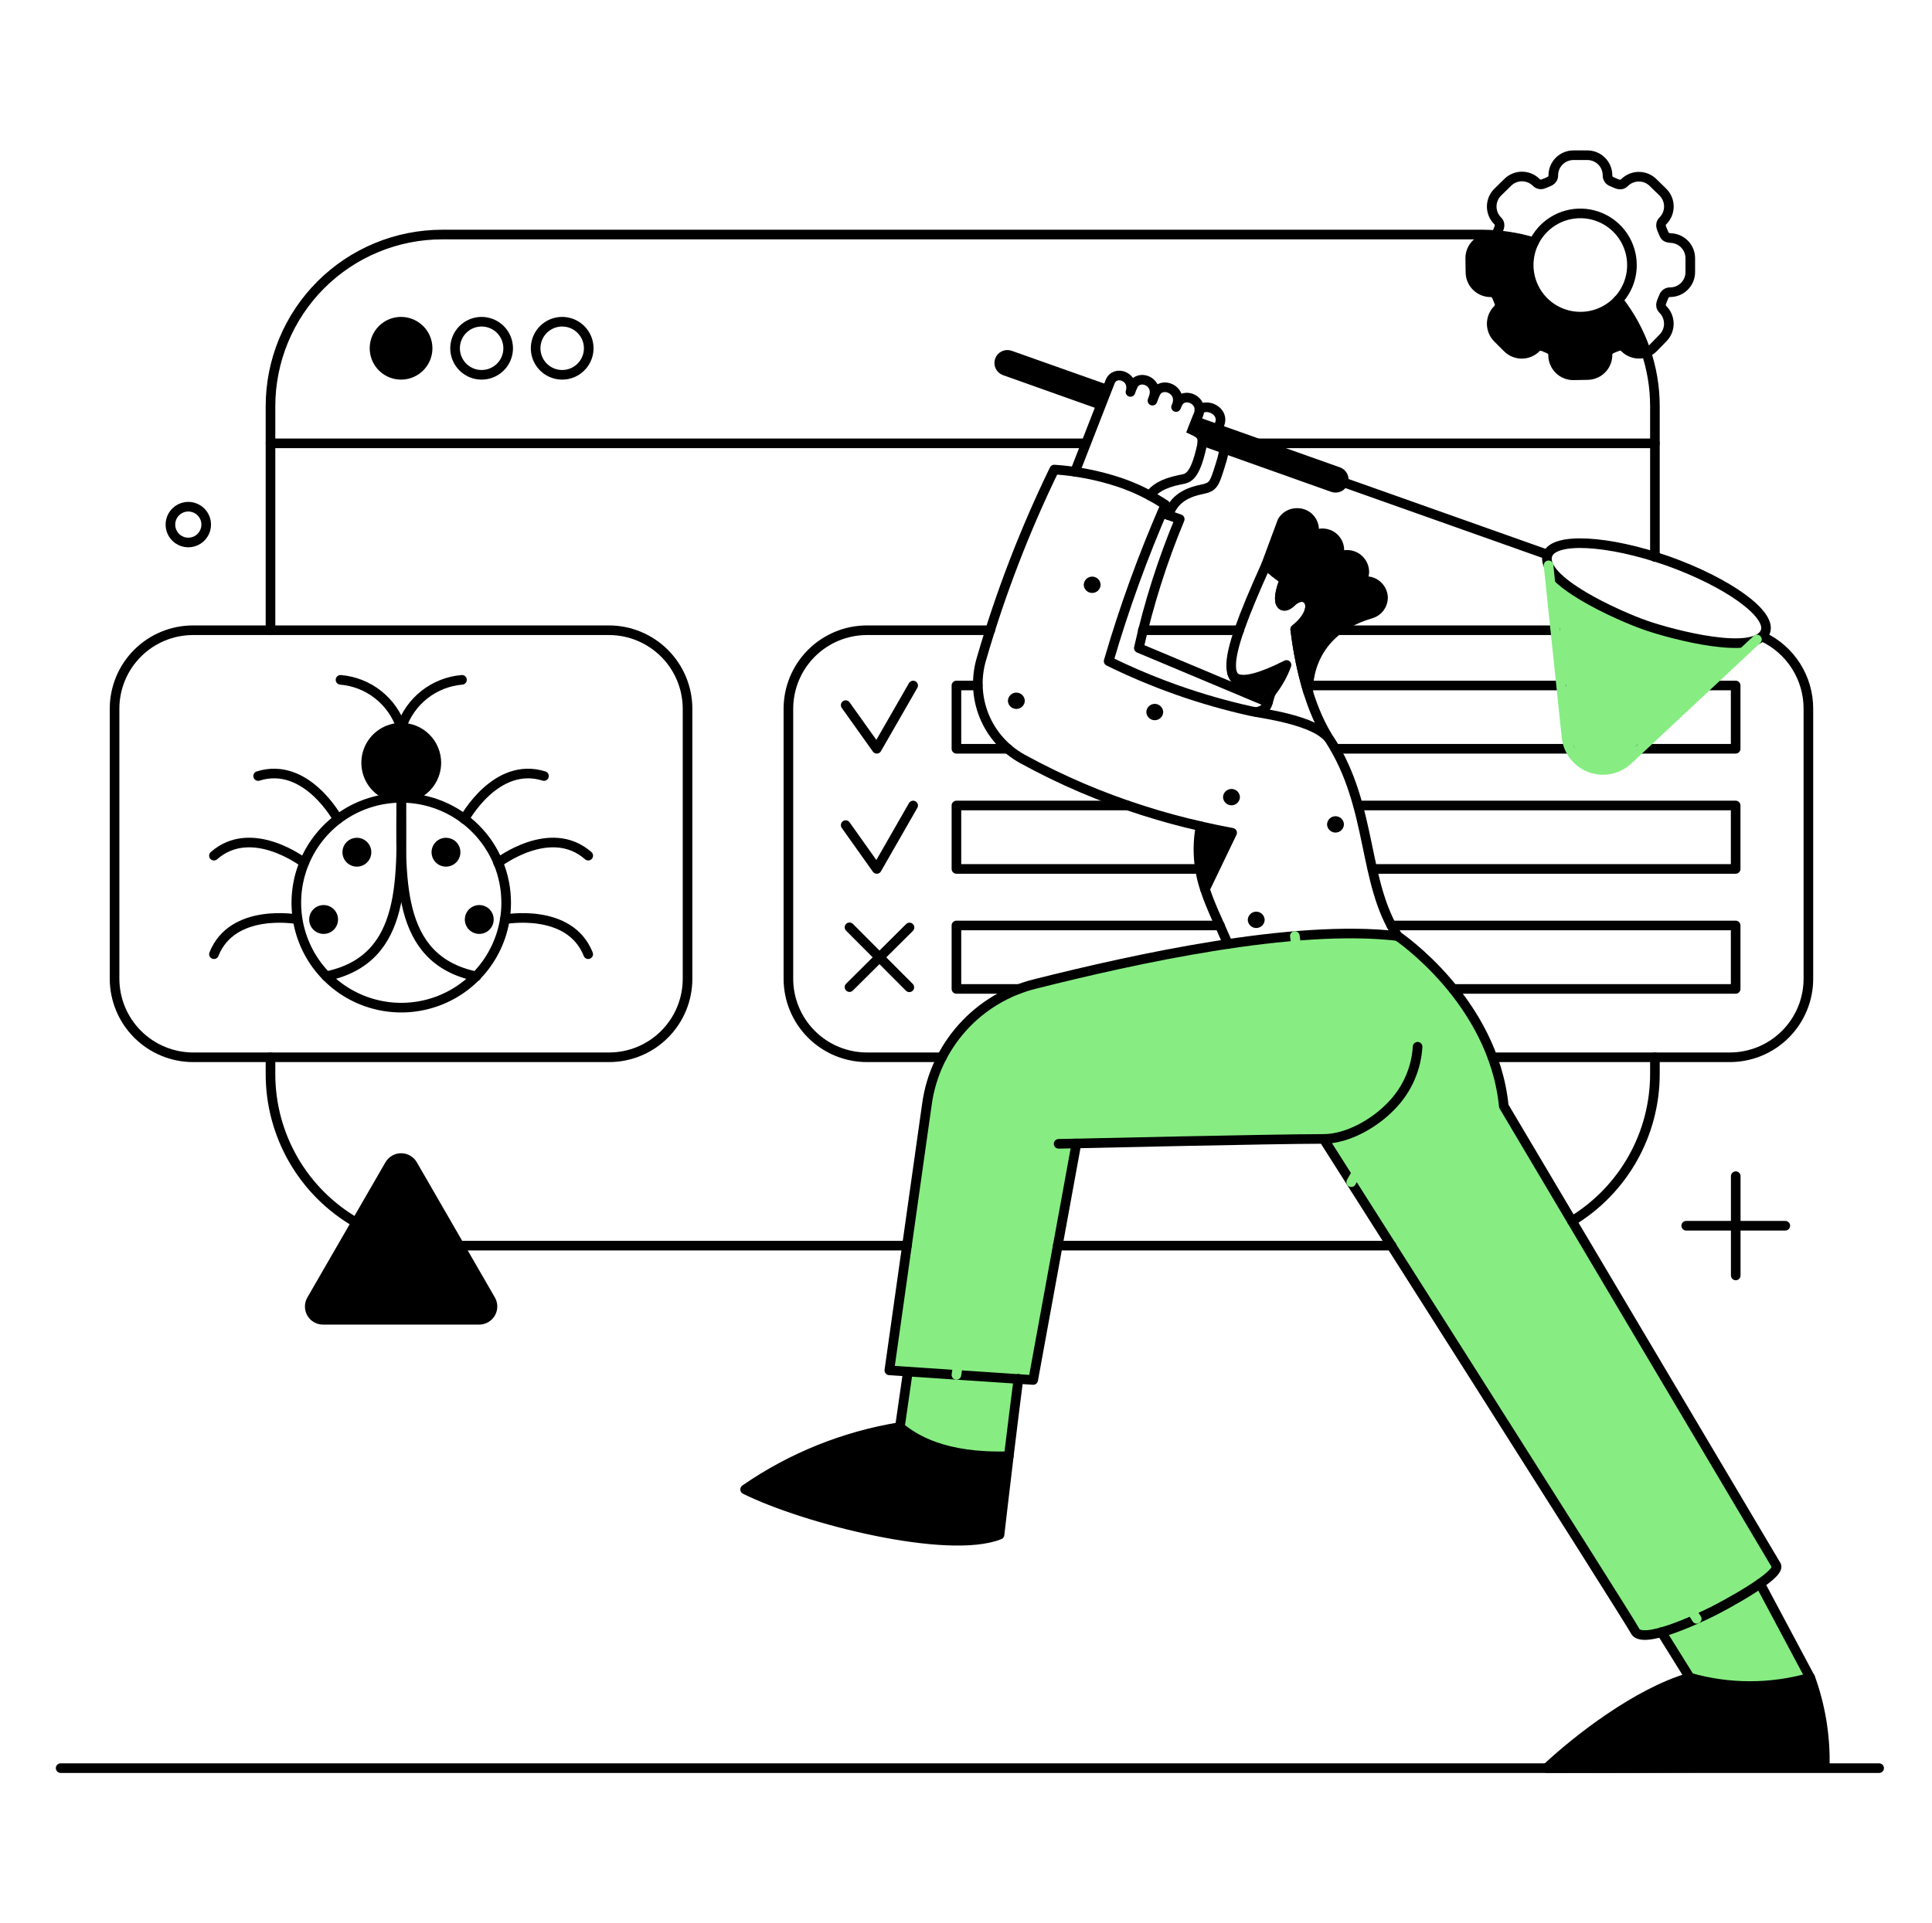 <svg width="236" height="235" viewBox="0 0 236 235" fill="none" xmlns="http://www.w3.org/2000/svg">
<path d="M214.673 193.016L214.243 193.314L214.489 193.775L220.241 204.581C215.814 205.717 211.163 205.673 206.754 204.452L203.439 199.106L203.208 198.734L202.785 198.849C202.041 199.051 201.378 199.171 200.885 199.164C200.347 199.157 200.26 199.014 200.248 198.987C200.219 198.921 200.163 198.824 200.113 198.737C200.052 198.634 199.97 198.496 199.867 198.327C199.662 197.989 199.372 197.518 199.007 196.931C198.277 195.756 197.244 194.109 195.987 192.111C193.471 188.114 190.053 182.709 186.346 176.86C179.028 165.314 170.585 152.034 165.743 144.428L171.501 134.259L170.525 133.61C169.371 135.103 167.818 136.344 166.21 137.211C164.596 138.081 162.971 138.549 161.681 138.549C158.597 138.549 151.043 138.688 144.268 138.827C140.879 138.897 137.682 138.966 135.332 139.018C134.157 139.044 133.194 139.066 132.525 139.081L131.751 139.099L131.549 139.103L131.497 139.105L131.484 139.105L131.481 139.105L131.48 139.105C131.48 139.105 131.48 139.105 131.493 139.692L131.48 139.105L131.001 139.116L130.915 139.587L125.748 167.994L124.447 167.911L123.9 167.876L123.827 168.419C123.571 170.334 123.136 173.856 122.711 177.351C115.637 177.49 112.173 175.434 110.556 174.129L111.467 167.673L111.555 167.048L110.925 167.005L109.309 166.896L113.819 134.957C113.819 134.957 113.819 134.957 113.819 134.957C114.299 131.602 115.766 128.464 118.033 125.944C120.301 123.424 123.266 121.635 126.553 120.806C132.815 119.247 140.662 117.418 148.542 116.164C156.431 114.909 164.312 114.238 170.652 114.974L170.658 114.974C170.676 114.982 170.708 114.995 170.753 115.019C170.859 115.075 171.007 115.166 171.195 115.297C171.569 115.559 172.064 115.954 172.644 116.473C173.801 117.508 175.268 119.013 176.737 120.871C179.684 124.598 182.594 129.683 183.112 135.214L183.124 135.346L183.192 135.459L216.418 191.472C216.379 191.549 216.295 191.668 216.144 191.827C215.828 192.161 215.32 192.568 214.673 193.016ZM170.64 114.968C170.64 114.968 170.642 114.969 170.645 114.97C170.642 114.969 170.64 114.968 170.64 114.968ZM216.439 191.422C216.439 191.421 216.439 191.421 216.439 191.42L216.439 191.422Z" fill="#87ED82" stroke="#87ED82" stroke-width="1.175"/>
<path d="M39.462 161.26C39.176 161.262 38.895 161.187 38.647 161.043C38.399 160.9 38.193 160.694 38.051 160.447C37.908 160.198 37.834 159.917 37.836 159.631C37.837 159.344 37.914 159.064 38.059 158.817L47.589 142.312C47.731 142.064 47.937 141.858 48.184 141.715C48.432 141.571 48.713 141.495 48.999 141.495C49.285 141.495 49.567 141.571 49.814 141.715C50.062 141.858 50.267 142.064 50.41 142.312L59.939 158.817C60.082 159.064 60.157 159.344 60.158 159.629C60.158 159.915 60.084 160.195 59.942 160.443C59.8 160.69 59.595 160.896 59.348 161.039C59.102 161.183 58.822 161.259 58.536 161.26H39.462Z" fill="black"/>
<path d="M200.758 76.96L200.759 76.96C203.768 78.015 206.658 78.704 209.095 79.004C210.417 79.167 211.636 79.219 212.679 79.14L198.464 92.436L198.464 92.436C197.936 92.931 197.281 93.267 196.571 93.409L196.571 93.409C195.862 93.551 195.127 93.493 194.45 93.24C193.773 92.988 193.178 92.551 192.736 91.98L192.735 91.979C192.292 91.408 192.018 90.725 191.941 90.005C191.941 90.005 191.941 90.005 191.941 90.005L189.958 71.07C190.031 71.14 190.105 71.211 190.182 71.281C190.895 71.935 191.8 72.604 192.853 73.263C194.959 74.581 197.693 75.882 200.758 76.96Z" fill="#87ED82" stroke="#87ED82" stroke-width="1.175"/>
<path d="M53.301 93.199C53.301 94.046 53.05 94.875 52.578 95.58C52.107 96.285 51.438 96.835 50.654 97.159C49.871 97.484 49.009 97.569 48.177 97.403C47.346 97.238 46.582 96.83 45.982 96.23C45.383 95.63 44.974 94.867 44.809 94.035C44.644 93.203 44.728 92.341 45.053 91.558C45.377 90.775 45.927 90.105 46.632 89.634C47.337 89.163 48.166 88.911 49.014 88.911C50.151 88.912 51.241 89.364 52.044 90.168C52.848 90.972 53.3 92.062 53.301 93.199Z" fill="black"/>
<path d="M55.656 104.128C55.656 104.36 55.586 104.588 55.457 104.782C55.328 104.975 55.144 105.126 54.929 105.215C54.714 105.304 54.477 105.328 54.249 105.282C54.02 105.237 53.81 105.125 53.646 104.96C53.481 104.795 53.369 104.586 53.324 104.357C53.278 104.129 53.301 103.892 53.391 103.677C53.48 103.462 53.63 103.278 53.824 103.149C54.018 103.019 54.245 102.95 54.478 102.95C54.633 102.949 54.787 102.979 54.93 103.038C55.073 103.096 55.203 103.183 55.313 103.293C55.423 103.402 55.509 103.532 55.568 103.676C55.627 103.819 55.657 103.973 55.656 104.128Z" fill="black"/>
<path d="M59.721 112.347C59.721 112.579 59.652 112.807 59.522 113.001C59.393 113.194 59.209 113.345 58.994 113.434C58.779 113.523 58.542 113.547 58.314 113.501C58.085 113.456 57.876 113.344 57.711 113.179C57.546 113.014 57.434 112.805 57.389 112.576C57.343 112.348 57.367 112.111 57.456 111.896C57.545 111.681 57.696 111.497 57.889 111.368C58.083 111.238 58.31 111.169 58.543 111.169C58.698 111.168 58.852 111.198 58.995 111.257C59.139 111.315 59.269 111.402 59.378 111.512C59.488 111.621 59.575 111.751 59.633 111.895C59.692 112.038 59.722 112.192 59.721 112.347Z" fill="black"/>
<path d="M42.416 104.128C42.416 104.36 42.486 104.588 42.615 104.782C42.744 104.975 42.928 105.126 43.143 105.215C43.358 105.304 43.595 105.328 43.824 105.282C44.052 105.237 44.262 105.125 44.426 104.96C44.591 104.795 44.703 104.586 44.749 104.357C44.794 104.129 44.771 103.892 44.682 103.677C44.592 103.462 44.442 103.278 44.248 103.149C44.054 103.019 43.827 102.95 43.594 102.95C43.439 102.949 43.285 102.979 43.142 103.038C42.999 103.096 42.868 103.183 42.759 103.293C42.649 103.402 42.563 103.532 42.504 103.676C42.445 103.819 42.416 103.973 42.416 104.128Z" fill="black"/>
<path d="M38.352 112.347C38.352 112.579 38.421 112.807 38.55 113.001C38.679 113.194 38.863 113.345 39.078 113.434C39.293 113.523 39.53 113.547 39.758 113.501C39.987 113.456 40.197 113.344 40.361 113.179C40.526 113.014 40.638 112.805 40.684 112.576C40.729 112.348 40.706 112.111 40.617 111.896C40.528 111.681 40.377 111.497 40.183 111.368C39.989 111.238 39.762 111.169 39.529 111.169C39.374 111.168 39.22 111.198 39.077 111.257C38.934 111.315 38.803 111.402 38.694 111.512C38.584 111.621 38.498 111.751 38.439 111.895C38.38 112.038 38.35 112.192 38.352 112.347Z" fill="black"/>
<path d="M166.19 71.119C166.489 70.757 166.655 70.302 166.657 69.833C166.646 69.458 166.533 69.094 166.333 68.776C166.133 68.46 165.853 68.202 165.52 68.03C165.188 67.858 164.815 67.777 164.441 67.797C164.066 67.818 163.704 67.938 163.392 68.144C163.596 67.733 163.658 67.265 163.567 66.814C163.475 66.364 163.236 65.957 162.887 65.658C162.537 65.359 162.098 65.186 161.638 65.166C161.18 65.145 160.726 65.279 160.352 65.545C160.49 65.231 160.547 64.887 160.518 64.545C160.489 64.203 160.373 63.874 160.183 63.588C159.993 63.303 159.734 63.07 159.429 62.911C159.125 62.752 158.784 62.673 158.442 62.68C158.081 62.675 157.725 62.765 157.409 62.941C157.094 63.116 156.83 63.37 156.643 63.679L154.666 69.011C155.349 69.686 156.101 70.289 156.909 70.81C155.643 74.053 156.731 74.564 157.727 73.587C159.598 71.743 161.57 74.231 158.216 76.897C158.517 79.508 159.052 82.088 159.816 84.605C159.816 84.605 159.171 77.274 167.457 74.986C167.721 74.912 167.968 74.785 168.182 74.613C168.396 74.441 168.572 74.227 168.702 73.985C168.831 73.742 168.91 73.477 168.934 73.203C168.957 72.93 168.925 72.654 168.84 72.393C168.755 72.132 168.617 71.891 168.437 71.685C168.255 71.478 168.034 71.311 167.787 71.192C167.539 71.073 167.27 71.005 166.996 70.993C166.722 70.981 166.448 71.025 166.191 71.121L166.19 71.119Z" fill="black"/>
<path d="M150.509 82.203C150.537 82.373 150.59 82.537 150.665 82.692C151.087 83.602 153.286 84.247 155.285 84.58C156.082 83.576 156.714 82.451 157.156 81.248C154.017 82.825 150.977 83.869 150.509 82.203Z" fill="black"/>
<path d="M146.667 100.965C146.193 103.535 146.382 106.183 147.219 108.659L150.507 101.773C149.243 101.532 147.964 101.263 146.667 100.965Z" fill="black"/>
<path d="M222.9 215.883C211.86 215.905 202.997 216.039 188.936 216.039C192.735 212.484 200.021 206.82 206.396 204.976C211.209 206.355 216.313 206.355 221.127 204.976C222.394 208.47 222.995 212.169 222.9 215.883Z" fill="black"/>
<path d="M109.941 174.366C103.144 175.467 96.678 178.07 91.015 181.986C98.412 185.651 115.783 190.027 122.091 187.517C122.158 186.961 122.669 182.519 123.224 177.921C115.276 178.187 111.567 175.766 109.941 174.366Z" fill="black"/>
<path d="M135.18 47.594L134.402 49.438L122.718 45.284C122.595 45.241 122.482 45.173 122.385 45.086C122.289 44.998 122.211 44.893 122.154 44.775C122.098 44.657 122.066 44.529 122.06 44.399C122.053 44.269 122.073 44.139 122.116 44.016C122.159 43.893 122.227 43.78 122.315 43.683C122.402 43.587 122.508 43.508 122.626 43.452C122.744 43.396 122.871 43.364 123.001 43.358C123.131 43.351 123.262 43.37 123.384 43.414L135.18 47.594Z" fill="black"/>
<path d="M163.48 57.657L146.086 51.482C145.953 51.815 145.82 52.148 145.664 52.526C146.575 52.904 146.908 53.259 146.886 53.881L162.813 59.545C163.063 59.634 163.338 59.619 163.578 59.505C163.817 59.39 164.002 59.185 164.09 58.934C164.179 58.684 164.164 58.409 164.049 58.169C163.934 57.93 163.73 57.746 163.48 57.657Z" fill="black"/>
<path d="M52.235 42.552C52.235 43.193 52.045 43.821 51.688 44.354C51.332 44.887 50.825 45.303 50.233 45.548C49.64 45.794 48.988 45.858 48.359 45.733C47.73 45.608 47.152 45.299 46.698 44.845C46.245 44.392 45.936 43.814 45.811 43.185C45.686 42.556 45.75 41.904 45.995 41.311C46.241 40.718 46.657 40.212 47.19 39.855C47.723 39.499 48.35 39.309 48.992 39.309C49.852 39.31 50.676 39.652 51.284 40.26C51.892 40.868 52.234 41.692 52.235 42.552Z" fill="black"/>
<path d="M197.644 36.643C197.056 37.29 196.339 37.806 195.539 38.158C194.74 38.51 193.874 38.69 193.001 38.687C191.928 38.687 190.873 38.412 189.936 37.89C188.999 37.368 188.21 36.615 187.645 35.703C187.081 34.791 186.758 33.75 186.708 32.679C186.657 31.607 186.882 30.54 187.359 29.579C185.84 29.12 184.276 28.83 182.694 28.713C182.622 28.823 182.522 28.913 182.405 28.974C182.29 29.035 182.16 29.066 182.028 29.064C181.704 29.062 181.382 29.125 181.083 29.249C180.783 29.372 180.51 29.554 180.281 29.783C180.052 30.012 179.871 30.285 179.747 30.584C179.624 30.884 179.561 31.205 179.562 31.53V33.218C179.564 33.876 179.829 34.507 180.295 34.971C181.45 36.149 182.45 35.282 182.805 36.215C183.027 36.793 183.405 37.304 182.916 37.793C182.453 38.259 182.193 38.889 182.193 39.546C182.193 40.203 182.453 40.834 182.916 41.3L184.116 42.499C184.582 42.962 185.212 43.221 185.869 43.221C186.527 43.221 187.157 42.962 187.623 42.499C187.738 42.387 187.884 42.312 188.042 42.285C188.2 42.258 188.362 42.279 188.508 42.346C189.069 42.601 189.708 42.697 189.708 43.39C189.707 43.714 189.77 44.035 189.894 44.335C190.016 44.634 190.199 44.907 190.428 45.136C190.657 45.364 190.929 45.546 191.229 45.669C191.528 45.792 191.85 45.855 192.173 45.854H193.862C194.52 45.852 195.151 45.589 195.615 45.123C196.793 43.946 195.926 42.968 196.859 42.613C197.415 42.413 197.948 42.013 198.436 42.502C198.777 42.847 199.21 43.084 199.685 43.183C200.16 43.282 200.653 43.238 201.102 43.057C200.325 40.737 199.154 38.568 197.644 36.643Z" fill="black"/>
<path d="M49.525 156.44C49.518 156.574 49.461 156.701 49.363 156.793C49.266 156.887 49.137 156.938 49.003 156.938C48.868 156.938 48.739 156.887 48.642 156.793C48.545 156.701 48.487 156.574 48.481 156.44C48.487 156.305 48.545 156.179 48.642 156.087C48.739 155.993 48.868 155.942 49.003 155.942C49.137 155.942 49.266 155.993 49.363 156.087C49.461 156.179 49.518 156.305 49.525 156.44Z" fill="black"/>
<path d="M154.484 112.391C154.475 112.659 154.363 112.913 154.17 113.099C153.977 113.286 153.72 113.39 153.451 113.39C153.183 113.39 152.926 113.286 152.733 113.099C152.54 112.913 152.428 112.659 152.418 112.391C152.428 112.123 152.54 111.869 152.733 111.683C152.926 111.497 153.183 111.392 153.451 111.392C153.72 111.392 153.977 111.497 154.17 111.683C154.363 111.869 154.475 112.123 154.484 112.391Z" fill="black"/>
<path d="M164.168 100.729C164.159 100.997 164.046 101.251 163.854 101.437C163.661 101.624 163.403 101.728 163.135 101.728C162.867 101.728 162.61 101.624 162.417 101.437C162.224 101.251 162.112 100.997 162.102 100.729C162.112 100.461 162.224 100.207 162.417 100.021C162.61 99.834 162.867 99.73 163.135 99.73C163.403 99.73 163.661 99.834 163.854 100.021C164.046 100.207 164.159 100.461 164.168 100.729Z" fill="black"/>
<path d="M151.462 97.397C151.453 97.665 151.34 97.919 151.148 98.105C150.955 98.292 150.697 98.396 150.429 98.396C150.161 98.396 149.904 98.292 149.711 98.105C149.518 97.919 149.406 97.665 149.396 97.397C149.406 97.129 149.518 96.875 149.711 96.689C149.904 96.502 150.161 96.398 150.429 96.398C150.697 96.398 150.955 96.502 151.148 96.689C151.34 96.875 151.453 97.129 151.462 97.397Z" fill="black"/>
<path d="M142.091 87.001C142.082 87.269 141.97 87.523 141.777 87.709C141.584 87.896 141.327 88 141.058 88C140.79 88 140.533 87.896 140.34 87.709C140.147 87.523 140.035 87.269 140.026 87.001C140.035 86.733 140.147 86.479 140.34 86.293C140.533 86.106 140.79 86.002 141.058 86.002C141.327 86.002 141.584 86.106 141.777 86.293C141.97 86.479 142.082 86.733 142.091 87.001Z" fill="black"/>
<path d="M125.184 85.624C125.174 85.892 125.062 86.146 124.869 86.332C124.676 86.518 124.419 86.623 124.15 86.623C123.882 86.623 123.625 86.518 123.432 86.332C123.239 86.146 123.127 85.892 123.118 85.624C123.127 85.356 123.239 85.102 123.432 84.915C123.625 84.729 123.882 84.625 124.15 84.625C124.419 84.625 124.676 84.729 124.869 84.915C125.062 85.102 125.174 85.356 125.184 85.624Z" fill="black"/>
<path d="M134.447 71.452C134.437 71.72 134.325 71.974 134.132 72.16C133.939 72.346 133.682 72.45 133.414 72.45C133.145 72.45 132.888 72.346 132.695 72.16C132.502 71.974 132.39 71.72 132.381 71.452C132.39 71.184 132.502 70.93 132.695 70.743C132.888 70.557 133.145 70.453 133.414 70.453C133.682 70.453 133.939 70.557 134.132 70.743C134.325 70.93 134.437 71.184 134.447 71.452Z" fill="black"/>
<path d="M162 139.153C162 139.153 163.212 140.986 165.181 144L171 134C168.99 136.875 165.098 139.132 162 139.153Z" fill="#87ED82"/>
<path d="M135.18 47.594L134.402 49.438L122.718 45.284C122.595 45.241 122.482 45.173 122.385 45.086C122.289 44.998 122.21 44.893 122.154 44.775C122.098 44.657 122.065 44.529 122.06 44.399C122.053 44.269 122.072 44.139 122.116 44.016C122.159 43.893 122.227 43.78 122.314 43.683C122.402 43.587 122.507 43.508 122.625 43.452C122.744 43.396 122.871 43.364 123.001 43.358C123.131 43.351 123.261 43.37 123.384 43.414L135.18 47.594Z" stroke="black" stroke-width="1.175"/>
<path d="M49.525 156.44C49.518 156.574 49.46 156.701 49.363 156.793C49.266 156.887 49.137 156.938 49.003 156.938C48.868 156.938 48.739 156.887 48.642 156.793C48.545 156.701 48.487 156.574 48.481 156.44C48.487 156.305 48.545 156.179 48.642 156.087C48.739 155.993 48.868 155.942 49.003 155.942C49.137 155.942 49.266 155.993 49.363 156.087C49.46 156.179 49.518 156.305 49.525 156.44Z" stroke="black" stroke-width="1.175"/>
<path d="M163.479 57.657L146.086 51.482C145.953 51.815 145.82 52.148 145.664 52.526C146.575 52.903 146.908 53.259 146.886 53.881L162.813 59.545C163.063 59.633 163.338 59.619 163.578 59.504C163.817 59.39 164.002 59.185 164.09 58.934C164.178 58.684 164.163 58.409 164.049 58.169C163.934 57.929 163.73 57.745 163.479 57.657Z" stroke="black" stroke-width="1.175"/>
<path d="M7.408 216.039H229.542" stroke="black" stroke-width="1.175" stroke-linecap="round" stroke-linejoin="round"/>
<path d="M43.505 149.376C40.32 147.537 37.676 144.892 35.84 141.706C34.003 138.52 33.038 134.906 33.042 131.228V129.184" stroke="black" stroke-width="1.175" stroke-linecap="round" stroke-linejoin="round"/>
<path d="M110.789 152.197H56.122" stroke="black" stroke-width="1.175" stroke-linecap="round" stroke-linejoin="round"/>
<path d="M169.988 152.197H129.204" stroke="black" stroke-width="1.175" stroke-linecap="round" stroke-linejoin="round"/>
<path d="M202.153 129.184V131.228C202.152 134.842 201.22 138.394 199.445 141.542C197.671 144.689 195.115 147.327 192.024 149.199" stroke="black" stroke-width="1.175" stroke-linecap="round" stroke-linejoin="round"/>
<path d="M146.597 106.171H116.831V98.419H137.734" stroke="black" stroke-width="1.175" stroke-linecap="round" stroke-linejoin="round"/>
<path d="M123.118 91.488H116.831V83.758H119.43" stroke="black" stroke-width="1.175" stroke-linecap="round" stroke-linejoin="round"/>
<path d="M159.814 83.758H190.702M163.124 91.488H191.754" stroke="black" stroke-width="1.175" stroke-linecap="round" stroke-linejoin="round"/>
<path d="M208.654 83.758H212.016V91.488H200.317" stroke="black" stroke-width="1.175" stroke-linecap="round" stroke-linejoin="round"/>
<path d="M165.923 98.419H212.016V106.171H167.656" stroke="black" stroke-width="1.175" stroke-linecap="round" stroke-linejoin="round"/>
<path d="M124.473 120.832H116.831V113.079H149.018" stroke="black" stroke-width="1.175" stroke-linecap="round" stroke-linejoin="round"/>
<path d="M169.966 113.079H212.016V120.832H177.518" stroke="black" stroke-width="1.175" stroke-linecap="round" stroke-linejoin="round"/>
<path d="M163.28 77.005H190.002" stroke="black" stroke-width="1.175" stroke-linecap="round" stroke-linejoin="round"/>
<path d="M139.6 77.005H151.373" stroke="black" stroke-width="1.175" stroke-linecap="round" stroke-linejoin="round"/>
<path d="M120.963 77.005H105.903C103.358 77.005 100.917 78.017 99.118 79.816C97.318 81.616 96.307 84.056 96.306 86.601V119.588C96.307 122.133 97.318 124.573 99.118 126.372C100.917 128.173 103.358 129.183 105.903 129.184H115.054" stroke="black" stroke-width="1.175" stroke-linecap="round" stroke-linejoin="round"/>
<path d="M215.325 77.805C216.996 78.588 218.407 79.832 219.395 81.39C220.383 82.948 220.906 84.756 220.901 86.601V119.588C220.901 122.133 219.89 124.573 218.089 126.372C216.29 128.173 213.85 129.183 211.305 129.184H182.311" stroke="black" stroke-width="1.175" stroke-linecap="round" stroke-linejoin="round"/>
<path d="M153.72 54.17H202.153" stroke="black" stroke-width="1.175" stroke-linecap="round" stroke-linejoin="round"/>
<path d="M33.042 54.17H132.625" stroke="black" stroke-width="1.175" stroke-linecap="round" stroke-linejoin="round"/>
<path d="M103.303 86.157L107.102 91.488L111.544 83.758" stroke="black" stroke-width="1.175" stroke-linecap="round" stroke-linejoin="round"/>
<path d="M103.303 100.818L107.102 106.171L111.544 98.419" stroke="black" stroke-width="1.175" stroke-linecap="round" stroke-linejoin="round"/>
<path d="M168.944 73.029C168.94 73.472 168.793 73.901 168.525 74.254C168.256 74.606 167.881 74.862 167.456 74.984C159.204 77.392 159.814 84.602 159.814 84.602C159.051 82.086 158.516 79.506 158.215 76.894C161.569 74.228 159.597 71.75 157.726 73.584C156.729 74.564 155.638 74.052 156.908 70.808C156.1 70.287 155.348 69.684 154.664 69.008L156.641 63.677C156.828 63.368 157.092 63.113 157.408 62.938C157.724 62.763 158.079 62.673 158.44 62.678C158.784 62.67 159.123 62.75 159.428 62.908C159.732 63.067 159.992 63.3 160.182 63.586C160.373 63.872 160.488 64.201 160.517 64.543C160.547 64.885 160.49 65.229 160.351 65.543C160.725 65.276 161.179 65.143 161.638 65.163C162.096 65.184 162.536 65.357 162.885 65.656C163.235 65.954 163.475 66.361 163.566 66.812C163.657 67.262 163.596 67.731 163.391 68.142C163.703 67.935 164.065 67.815 164.439 67.795C164.813 67.775 165.186 67.855 165.52 68.027C165.852 68.199 166.133 68.457 166.333 68.774C166.533 69.091 166.644 69.456 166.656 69.83C166.654 70.3 166.488 70.754 166.188 71.116C166.497 71.01 166.827 70.978 167.15 71.023C167.474 71.068 167.783 71.188 168.051 71.374C168.32 71.561 168.539 71.808 168.695 72.095C168.85 72.382 168.936 72.702 168.944 73.029Z" stroke="black" stroke-width="1.175" stroke-linecap="round" stroke-linejoin="round"/>
<path d="M162.124 89.908C159.77 86.021 158.704 80.868 158.215 76.891C161.569 74.226 159.592 71.738 157.726 73.582C156.727 74.559 155.638 74.049 156.908 70.805C156.109 70.272 155.359 69.669 154.664 69.006C151.658 75.663 150.511 79.047 150.399 81.005C150.268 83.309 151.517 83.948 155.286 84.577C154.726 85.811 155.093 86.659 153.463 87.008" stroke="black" stroke-width="1.175" stroke-linecap="round" stroke-linejoin="round"/>
<path d="M155.283 84.58C156.08 83.576 156.711 82.451 157.153 81.248C154.021 82.825 150.965 83.861 150.499 82.195" stroke="black" stroke-width="1.175" stroke-linecap="round" stroke-linejoin="round"/>
<path d="M149.996 115.345C148.934 112.854 147.915 110.828 147.247 108.812C146.368 106.288 146.163 103.577 146.655 100.95C144.358 100.432 142.02 99.798 139.711 99.063C134.568 97.44 129.598 95.313 124.873 92.715C122.767 91.552 121.126 89.702 120.219 87.475C119.315 85.247 119.2 82.776 119.897 80.475C122.196 72.536 125.17 64.807 128.782 57.373C131.514 57.552 134.212 58.083 136.808 58.953C138.766 59.621 140.63 60.539 142.354 61.682C139.635 67.894 137.32 74.275 135.424 80.786C140.922 83.492 146.725 85.534 152.706 86.869C153.793 87.14 160.862 87.933 162.458 90.423C167.763 98.703 166.389 107.772 170.721 114.369" stroke="black" stroke-width="1.175" stroke-linecap="round" stroke-linejoin="round"/>
<path d="M129.315 139.758L131.489 139.712" stroke="black" stroke-width="1.175" stroke-linecap="round" stroke-linejoin="round"/>
<path d="M222.9 215.883C211.86 215.905 202.997 216.038 188.936 216.038C192.735 212.484 200.021 206.82 206.396 204.976C211.209 206.354 216.313 206.354 221.127 204.976C222.394 208.469 222.995 212.169 222.9 215.883Z" stroke="black" stroke-width="1.175" stroke-linecap="round" stroke-linejoin="round"/>
<path d="M206.396 204.954L202.953 199.423" stroke="black" stroke-width="1.175" stroke-linecap="round" stroke-linejoin="round"/>
<path d="M216.992 191.293L183.694 135.16C182.408 122.209 170.716 114.368 170.716 114.368C157.988 112.88 138.707 117.145 126.407 120.232C123.001 121.08 119.927 122.927 117.58 125.536C115.232 128.144 113.719 131.395 113.234 134.871L108.636 167.436L126.207 168.613L131.489 139.714C131.616 139.714 155.543 139.159 161.68 139.159C161.68 139.159 199.334 198.388 199.71 199.247C200.502 201.055 207.426 197.775 209.186 196.899C210.587 196.199 217.5 192.505 216.992 191.293Z" stroke="black" stroke-width="1.175" stroke-linecap="round" stroke-linejoin="round"/>
<path d="M214.992 193.492L221.101 204.954" stroke="black" stroke-width="1.175" stroke-linecap="round" stroke-linejoin="round"/>
<path d="M124.406 168.474C124.14 170.473 123.673 174.249 123.229 177.915" stroke="black" stroke-width="1.175" stroke-linecap="round" stroke-linejoin="round"/>
<path d="M109.924 174.367C103.135 175.47 96.677 178.072 91.019 181.985C98.417 185.65 115.787 190.026 122.096 187.516C122.163 186.961 122.673 182.518 123.229 177.92C115.282 178.187 111.57 175.768 109.924 174.367Z" stroke="black" stroke-width="1.175" stroke-linecap="round" stroke-linejoin="round"/>
<path d="M109.924 174.368L110.9 167.591" stroke="black" stroke-width="1.175" stroke-linecap="round" stroke-linejoin="round"/>
<path d="M146.508 50.06C147.486 49.216 149.616 50.259 148.974 51.859C148.706 52.526 148.506 53.037 148.241 53.73C149.752 54.374 149.664 54.907 149.059 56.84C148.306 59.261 148.215 59.505 146.705 59.816C143.988 60.368 143.116 61.777 142.736 62.951" stroke="black" stroke-width="1.175" stroke-linecap="round" stroke-linejoin="round"/>
<path d="M163.146 58.59L188.958 67.742" stroke="black" stroke-width="1.175" stroke-linecap="round" stroke-linejoin="round"/>
<path d="M203.73 68.542C196.377 65.97 189.802 65.632 189.047 67.787C187.952 70.891 197.674 75.227 200.972 76.383C204.313 77.552 214.523 80.233 215.655 77.16C216.414 75.006 211.06 71.163 203.73 68.542Z" stroke="black" stroke-width="1.175" stroke-linecap="round" stroke-linejoin="round"/>
<path d="M189.158 69.075L191.357 90.067C191.445 90.894 191.76 91.682 192.271 92.34C192.781 92.997 193.465 93.5 194.245 93.791C195.025 94.082 195.87 94.149 196.686 93.986C197.503 93.822 198.257 93.434 198.865 92.865L214.614 78.135" stroke="#87ED82" stroke-width="1.175" stroke-linecap="round" stroke-linejoin="round"/>
<path d="M52.235 42.552C52.235 43.193 52.045 43.821 51.688 44.354C51.332 44.887 50.825 45.303 50.233 45.548C49.64 45.794 48.988 45.858 48.359 45.733C47.73 45.608 47.152 45.299 46.698 44.845C46.245 44.392 45.936 43.814 45.811 43.185C45.686 42.556 45.75 41.904 45.995 41.311C46.241 40.718 46.657 40.212 47.19 39.855C47.723 39.499 48.35 39.309 48.992 39.309C49.852 39.31 50.676 39.652 51.284 40.26C51.892 40.868 52.234 41.692 52.235 42.552Z" stroke="black" stroke-width="1.175" stroke-linecap="round" stroke-linejoin="round"/>
<path d="M62.075 42.552C62.075 43.193 61.885 43.821 61.529 44.354C61.172 44.887 60.666 45.303 60.073 45.548C59.481 45.794 58.829 45.858 58.2 45.733C57.57 45.608 56.992 45.299 56.539 44.845C56.085 44.392 55.776 43.814 55.651 43.185C55.526 42.556 55.59 41.904 55.836 41.311C56.081 40.718 56.497 40.212 57.03 39.855C57.564 39.499 58.191 39.309 58.832 39.309C59.692 39.31 60.516 39.652 61.124 40.26C61.732 40.868 62.074 41.692 62.075 42.552Z" stroke="black" stroke-width="1.175" stroke-linecap="round" stroke-linejoin="round"/>
<path d="M71.916 42.552C71.916 43.193 71.726 43.82 71.369 44.353C71.013 44.887 70.507 45.303 69.914 45.548C69.322 45.794 68.67 45.858 68.041 45.733C67.412 45.608 66.834 45.299 66.38 44.846C65.927 44.393 65.617 43.815 65.492 43.186C65.367 42.557 65.431 41.905 65.676 41.312C65.921 40.72 66.336 40.213 66.869 39.857C67.402 39.5 68.029 39.309 68.67 39.309C69.531 39.309 70.356 39.651 70.964 40.259C71.572 40.867 71.915 41.692 71.916 42.552Z" stroke="black" stroke-width="1.175" stroke-linecap="round" stroke-linejoin="round"/>
<path d="M61.831 110.303C61.831 112.838 61.079 115.316 59.671 117.424C58.263 119.532 56.261 121.174 53.919 122.144C51.577 123.114 49 123.368 46.514 122.873C44.027 122.379 41.743 121.158 39.951 119.366C38.158 117.574 36.938 115.289 36.443 112.803C35.949 110.317 36.203 107.74 37.172 105.398C38.143 103.056 39.785 101.054 41.893 99.646C44.001 98.237 46.479 97.486 49.014 97.486C50.697 97.484 52.365 97.815 53.92 98.459C55.476 99.102 56.889 100.046 58.08 101.237C59.27 102.427 60.214 103.841 60.858 105.396C61.502 106.952 61.832 108.619 61.831 110.303Z" stroke="black" stroke-width="1.175" stroke-linecap="round" stroke-linejoin="round"/>
<path d="M53.301 93.199C53.301 94.046 53.05 94.875 52.578 95.58C52.108 96.285 51.438 96.835 50.654 97.159C49.871 97.484 49.009 97.569 48.177 97.403C47.346 97.238 46.582 96.83 45.982 96.23C45.383 95.63 44.974 94.867 44.809 94.035C44.644 93.203 44.728 92.341 45.053 91.558C45.377 90.775 45.927 90.105 46.632 89.634C47.337 89.163 48.166 88.911 49.014 88.911C50.151 88.912 51.241 89.364 52.045 90.168C52.849 90.972 53.3 92.062 53.301 93.199Z" stroke="black" stroke-width="1.175" stroke-linecap="round" stroke-linejoin="round"/>
<path d="M49.014 88.912C48.486 87.317 47.502 85.913 46.183 84.874C44.864 83.834 43.268 83.206 41.595 83.066" stroke="black" stroke-width="1.175" stroke-linecap="round" stroke-linejoin="round"/>
<path d="M49.014 88.912C49.541 87.317 50.526 85.913 51.845 84.874C53.164 83.834 54.76 83.206 56.433 83.066" stroke="black" stroke-width="1.175" stroke-linecap="round" stroke-linejoin="round"/>
<path d="M41.261 100.08C41.261 100.08 37.419 92.972 31.532 94.819" stroke="black" stroke-width="1.175" stroke-linecap="round" stroke-linejoin="round"/>
<path d="M37.152 105.416C37.152 105.416 30.755 100.485 26.134 104.55" stroke="black" stroke-width="1.175" stroke-linecap="round" stroke-linejoin="round"/>
<path d="M36.33 112.324C36.33 112.324 28.4 110.858 26.134 116.589" stroke="black" stroke-width="1.175" stroke-linecap="round" stroke-linejoin="round"/>
<path d="M56.722 100.08C56.722 100.08 60.565 92.972 66.451 94.819" stroke="black" stroke-width="1.175" stroke-linecap="round" stroke-linejoin="round"/>
<path d="M60.837 105.416C60.837 105.416 67.235 100.485 71.855 104.55" stroke="black" stroke-width="1.175" stroke-linecap="round" stroke-linejoin="round"/>
<path d="M61.656 112.324C61.656 112.324 69.586 110.858 71.852 116.589" stroke="black" stroke-width="1.175" stroke-linecap="round" stroke-linejoin="round"/>
<path d="M49.014 97.486C49.014 107.037 49.903 117.189 39.862 119.277" stroke="black" stroke-width="1.175" stroke-linecap="round" stroke-linejoin="round"/>
<path d="M49.014 97.486C49.014 107.037 48.148 117.211 58.188 119.299" stroke="black" stroke-width="1.175" stroke-linecap="round" stroke-linejoin="round"/>
<path d="M55.656 104.128C55.656 104.36 55.586 104.588 55.457 104.782C55.328 104.975 55.144 105.126 54.929 105.215C54.714 105.304 54.477 105.328 54.249 105.282C54.02 105.237 53.81 105.125 53.646 104.96C53.481 104.795 53.369 104.586 53.324 104.357C53.278 104.129 53.301 103.892 53.391 103.677C53.48 103.462 53.63 103.278 53.824 103.149C54.018 103.019 54.245 102.95 54.478 102.95C54.633 102.949 54.787 102.979 54.93 103.038C55.073 103.096 55.203 103.183 55.313 103.293C55.423 103.402 55.509 103.532 55.568 103.676C55.627 103.819 55.657 103.973 55.656 104.128Z" stroke="black" stroke-width="1.175" stroke-linecap="round" stroke-linejoin="round"/>
<path d="M59.721 112.347C59.721 112.579 59.652 112.807 59.522 113.001C59.393 113.194 59.209 113.345 58.994 113.434C58.779 113.523 58.542 113.547 58.314 113.501C58.085 113.456 57.876 113.344 57.711 113.179C57.546 113.014 57.434 112.805 57.389 112.576C57.343 112.348 57.367 112.111 57.456 111.896C57.545 111.681 57.696 111.497 57.889 111.368C58.083 111.238 58.31 111.169 58.543 111.169C58.698 111.168 58.852 111.198 58.995 111.257C59.139 111.315 59.269 111.402 59.378 111.512C59.488 111.621 59.575 111.751 59.633 111.895C59.692 112.038 59.722 112.192 59.721 112.347Z" stroke="black" stroke-width="1.175" stroke-linecap="round" stroke-linejoin="round"/>
<path d="M42.416 104.128C42.416 104.36 42.486 104.588 42.615 104.782C42.744 104.975 42.928 105.126 43.143 105.215C43.358 105.304 43.595 105.328 43.824 105.282C44.052 105.237 44.262 105.125 44.426 104.96C44.591 104.795 44.703 104.586 44.749 104.357C44.794 104.129 44.771 103.892 44.682 103.677C44.592 103.462 44.442 103.278 44.248 103.149C44.054 103.019 43.827 102.95 43.594 102.95C43.439 102.949 43.285 102.979 43.142 103.038C42.999 103.096 42.868 103.183 42.759 103.293C42.649 103.402 42.563 103.532 42.504 103.676C42.445 103.819 42.416 103.973 42.416 104.128Z" stroke="black" stroke-width="1.175" stroke-linecap="round" stroke-linejoin="round"/>
<path d="M38.352 112.347C38.352 112.579 38.421 112.807 38.55 113.001C38.679 113.194 38.863 113.345 39.078 113.434C39.293 113.523 39.53 113.547 39.758 113.501C39.987 113.456 40.197 113.344 40.361 113.179C40.526 113.014 40.638 112.805 40.684 112.576C40.729 112.348 40.706 112.111 40.617 111.896C40.528 111.681 40.377 111.497 40.183 111.368C39.989 111.238 39.762 111.169 39.529 111.169C39.374 111.168 39.22 111.198 39.077 111.257C38.934 111.315 38.803 111.402 38.694 111.512C38.584 111.621 38.498 111.751 38.439 111.895C38.38 112.038 38.35 112.192 38.352 112.347Z" stroke="black" stroke-width="1.175" stroke-linecap="round" stroke-linejoin="round"/>
<path d="M111.1 113.324L103.77 120.61" stroke="black" stroke-width="1.175" stroke-linecap="round" stroke-linejoin="round"/>
<path d="M111.078 120.632L103.77 113.302" stroke="black" stroke-width="1.175" stroke-linecap="round" stroke-linejoin="round"/>
<path d="M25.157 63.72C25.231 64.146 25.178 64.585 25.003 64.981C24.829 65.377 24.541 65.712 24.175 65.944C23.81 66.176 23.384 66.294 22.952 66.285C22.52 66.275 22.1 66.137 21.745 65.888C21.391 65.64 21.119 65.292 20.963 64.889C20.806 64.485 20.773 64.044 20.867 63.622C20.961 63.2 21.178 62.815 21.491 62.516C21.804 62.217 22.198 62.018 22.624 61.943C23.195 61.845 23.782 61.977 24.257 62.31C24.731 62.643 25.055 63.15 25.157 63.72Z" stroke="black" stroke-width="1.175" stroke-linecap="round" stroke-linejoin="round"/>
<path d="M212.026 143.712V155.84" stroke="black" stroke-width="1.175" stroke-linecap="round" stroke-linejoin="round"/>
<path d="M218.08 149.765H205.974" stroke="black" stroke-width="1.175" stroke-linecap="round" stroke-linejoin="round"/>
<path d="M141.953 62.668L144.109 63.433C141.987 68.527 140.316 73.796 139.111 79.182L154.883 85.801" stroke="black" stroke-width="1.175" stroke-linecap="round" stroke-linejoin="round"/>
<path d="M131.314 57.641C131.362 57.524 135.563 46.768 135.602 46.645C136.203 45.133 138.652 46.019 138.09 47.889C138.168 47.638 138.265 47.393 138.378 47.156C139.045 45.623 141.577 46.578 140.933 48.511C140.888 48.628 140.777 48.955 140.777 48.955C140.894 48.644 140.999 48.356 141.128 48.067C141.841 46.513 144.451 47.558 143.762 49.491L143.66 49.733C143.727 49.555 143.816 49.4 143.883 49.244C144.616 47.8 147.103 48.893 146.393 50.666C146.126 51.332 145.925 51.843 145.66 52.536C146.815 53.029 147.035 53.456 146.807 54.493C145.909 58.574 145.001 58.438 144.105 58.623C141.95 59.067 140.973 59.778 140.462 60.555" stroke="black" stroke-width="1.175" stroke-linecap="round" stroke-linejoin="round"/>
<path d="M207.262 197.801L168.855 137.736" stroke="#87ED82" stroke-width="1.175" stroke-linecap="round" stroke-linejoin="round"/>
<path d="M158.17 114.368C158.61 117.095 157.973 119.886 156.394 122.153C154.815 124.42 152.417 125.986 149.707 126.519L129.271 130.539C127.165 130.957 125.24 132.015 123.761 133.571C122.281 135.126 121.32 137.1 121.007 139.225L116.831 167.991" stroke="#87ED82" stroke-width="1.175" stroke-linecap="round" stroke-linejoin="round"/>
<path d="M48.992 147.91V153.663" stroke="black" stroke-width="1.175" stroke-linecap="round" stroke-linejoin="round"/>
<path d="M171.232 133.538L165.057 144.445" stroke="#87ED82" stroke-width="1.175" stroke-linecap="round" stroke-linejoin="round"/>
<path d="M161.68 139.158C164.509 139.158 167.963 137.332 170.231 134.826C171.972 132.919 173.008 130.474 173.164 127.896" stroke="black" stroke-width="1.175" stroke-linecap="round" stroke-linejoin="round"/>
<path d="M197.666 36.665C200.577 40.364 202.158 44.936 202.153 49.643V68.053" stroke="black" stroke-width="1.175" stroke-linecap="round" stroke-linejoin="round"/>
<path d="M187.381 29.602C185.371 28.991 183.284 28.673 181.185 28.658H54.034C51.278 28.657 48.548 29.198 46.002 30.252C43.455 31.305 41.141 32.85 39.191 34.799C37.242 36.747 35.695 39.06 34.64 41.607C33.585 44.153 33.042 46.882 33.042 49.638V77.005" stroke="black" stroke-width="1.175" stroke-linecap="round" stroke-linejoin="round"/>
<path d="M204.096 29.09C203.707 29.046 203.411 29 203.252 28.568C203.032 27.983 202.64 27.492 203.135 26.979C203.598 26.515 203.859 25.887 203.859 25.231C203.859 24.576 203.598 23.947 203.135 23.483L201.937 22.314C201.708 22.085 201.435 21.902 201.135 21.778C200.835 21.654 200.514 21.59 200.189 21.59C199.864 21.59 199.542 21.654 199.243 21.778C198.943 21.902 198.67 22.085 198.441 22.314C197.952 22.803 197.439 22.411 196.877 22.192C196.724 22.134 196.591 22.03 196.5 21.894C196.408 21.759 196.36 21.598 196.363 21.434C196.365 21.11 196.301 20.788 196.178 20.488C196.054 20.188 195.871 19.916 195.642 19.686C195.413 19.457 195.141 19.275 194.84 19.151C194.54 19.027 194.218 18.964 193.894 18.965H192.207C191.882 18.964 191.561 19.027 191.261 19.151C190.961 19.275 190.689 19.457 190.459 19.686C190.23 19.916 190.048 20.188 189.925 20.488C189.801 20.788 189.738 21.11 189.739 21.434C189.739 22.118 189.103 22.216 188.541 22.46C188.394 22.525 188.231 22.544 188.073 22.513C187.917 22.483 187.773 22.405 187.66 22.29C187.431 22.06 187.159 21.878 186.858 21.754C186.559 21.629 186.238 21.565 185.913 21.565C185.588 21.565 185.266 21.629 184.967 21.754C184.666 21.878 184.394 22.06 184.165 22.29L182.943 23.487C182.713 23.716 182.532 23.989 182.406 24.289C182.283 24.589 182.218 24.91 182.218 25.235C182.218 25.559 182.283 25.881 182.406 26.181C182.532 26.481 182.713 26.753 182.943 26.983C183.432 27.473 183.041 27.986 182.82 28.572C182.762 28.725 182.659 28.857 182.522 28.948C182.387 29.04 182.226 29.088 182.063 29.085C181.738 29.084 181.416 29.147 181.117 29.271C180.816 29.395 180.544 29.576 180.315 29.806C180.085 30.035 179.903 30.308 179.779 30.608C179.655 30.908 179.592 31.229 179.594 31.554L179.618 33.241C179.617 33.566 179.68 33.887 179.804 34.187C179.928 34.487 180.109 34.76 180.339 34.989C180.569 35.219 180.841 35.4 181.141 35.524C181.441 35.648 181.762 35.711 182.087 35.71C182.772 35.71 182.869 36.345 183.114 36.907C183.184 37.057 183.206 37.225 183.175 37.388C183.144 37.55 183.063 37.699 182.943 37.812C182.713 38.042 182.532 38.314 182.406 38.614C182.283 38.914 182.218 39.236 182.218 39.56C182.218 39.885 182.283 40.206 182.406 40.506C182.532 40.806 182.713 41.079 182.943 41.308L184.14 42.505C184.369 42.735 184.642 42.917 184.941 43.041C185.242 43.166 185.562 43.23 185.887 43.23C186.211 43.23 186.532 43.166 186.833 43.041C187.132 42.917 187.404 42.735 187.634 42.505C188.122 42.017 188.638 42.405 189.201 42.622C189.355 42.68 189.485 42.784 189.578 42.92C189.669 43.055 189.717 43.216 189.715 43.38C189.713 43.705 189.777 44.027 189.901 44.327C190.023 44.628 190.206 44.901 190.435 45.131C190.664 45.361 190.936 45.544 191.237 45.668C191.537 45.793 191.859 45.857 192.184 45.857L193.894 45.824C194.218 45.825 194.54 45.762 194.84 45.638C195.141 45.514 195.413 45.333 195.642 45.103C195.871 44.874 196.054 44.601 196.178 44.301C196.301 44.001 196.365 43.68 196.363 43.355C196.363 42.671 196.999 42.573 197.561 42.329C197.71 42.259 197.877 42.239 198.04 42.269C198.202 42.3 198.351 42.38 198.466 42.499C198.695 42.729 198.967 42.911 199.268 43.036C199.567 43.16 199.888 43.224 200.213 43.224C200.538 43.224 200.86 43.16 201.159 43.036C201.46 42.911 201.732 42.729 201.961 42.499L203.13 41.302C203.593 40.839 203.854 40.21 203.854 39.554C203.854 38.899 203.593 38.27 203.13 37.806C202.64 37.317 203.032 36.804 203.247 36.218C203.306 36.065 203.41 35.933 203.544 35.841C203.68 35.749 203.841 35.702 204.005 35.704C204.329 35.705 204.65 35.642 204.951 35.518C205.251 35.395 205.524 35.213 205.753 34.983C205.982 34.754 206.164 34.481 206.288 34.181C206.412 33.881 206.475 33.56 206.474 33.235V31.55C206.474 30.912 206.226 30.299 205.782 29.839C205.339 29.38 204.734 29.111 204.096 29.09Z" stroke="black" stroke-width="1.175" stroke-linecap="round" stroke-linejoin="round"/>
<path d="M193.034 38.689C191.786 38.688 190.568 38.317 189.532 37.624C188.495 36.93 187.687 35.945 187.212 34.793C186.735 33.64 186.611 32.373 186.854 31.15C187.097 29.927 187.698 28.803 188.579 27.922C189.461 27.04 190.584 26.439 191.807 26.196C193.03 25.952 194.299 26.077 195.45 26.553C196.603 27.03 197.589 27.837 198.282 28.874C198.975 29.91 199.346 31.129 199.347 32.376C199.351 33.206 199.19 34.028 198.874 34.796C198.558 35.563 198.093 36.261 197.506 36.848C196.919 37.435 196.222 37.9 195.454 38.216C194.687 38.532 193.864 38.693 193.034 38.689Z" stroke="black" stroke-width="1.175" stroke-linecap="round" stroke-linejoin="round"/>
<path d="M74.382 77.005C76.927 77.006 79.368 78.017 81.169 79.816C82.97 81.615 83.983 84.055 83.986 86.601V119.588C83.987 120.847 83.74 122.096 83.259 123.259C82.778 124.423 82.072 125.481 81.181 126.372C80.291 127.264 79.234 127.971 78.07 128.453C76.906 128.936 75.659 129.184 74.399 129.184H23.602C21.056 129.184 18.614 128.173 16.813 126.374C15.011 124.574 13.998 122.134 13.994 119.588V86.601C13.993 85.341 14.24 84.094 14.721 82.929C15.202 81.765 15.908 80.707 16.799 79.816C17.689 78.925 18.746 78.218 19.91 77.736C21.074 77.253 22.321 77.005 23.581 77.005H74.382Z" stroke="black" stroke-width="1.175" stroke-linecap="round" stroke-linejoin="round"/>
<path d="M39.462 161.26C39.176 161.262 38.895 161.187 38.647 161.043C38.399 160.9 38.193 160.694 38.051 160.447C37.908 160.198 37.834 159.917 37.836 159.631C37.837 159.344 37.914 159.064 38.059 158.817L47.589 142.312C47.731 142.064 47.937 141.858 48.184 141.715C48.432 141.571 48.713 141.495 48.999 141.495C49.285 141.495 49.567 141.571 49.814 141.715C50.062 141.858 50.267 142.064 50.41 142.312L59.939 158.817C60.082 159.064 60.157 159.344 60.158 159.629C60.158 159.915 60.084 160.195 59.942 160.443C59.8 160.69 59.595 160.896 59.348 161.039C59.102 161.183 58.822 161.259 58.536 161.26H39.462Z" stroke="black" stroke-width="1.175" stroke-linecap="round" stroke-linejoin="round"/>
<path d="M146.651 100.95C147.951 101.249 149.237 101.516 150.509 101.751L147.199 108.637" stroke="black" stroke-width="1.175" stroke-linecap="round" stroke-linejoin="round"/>
</svg>
